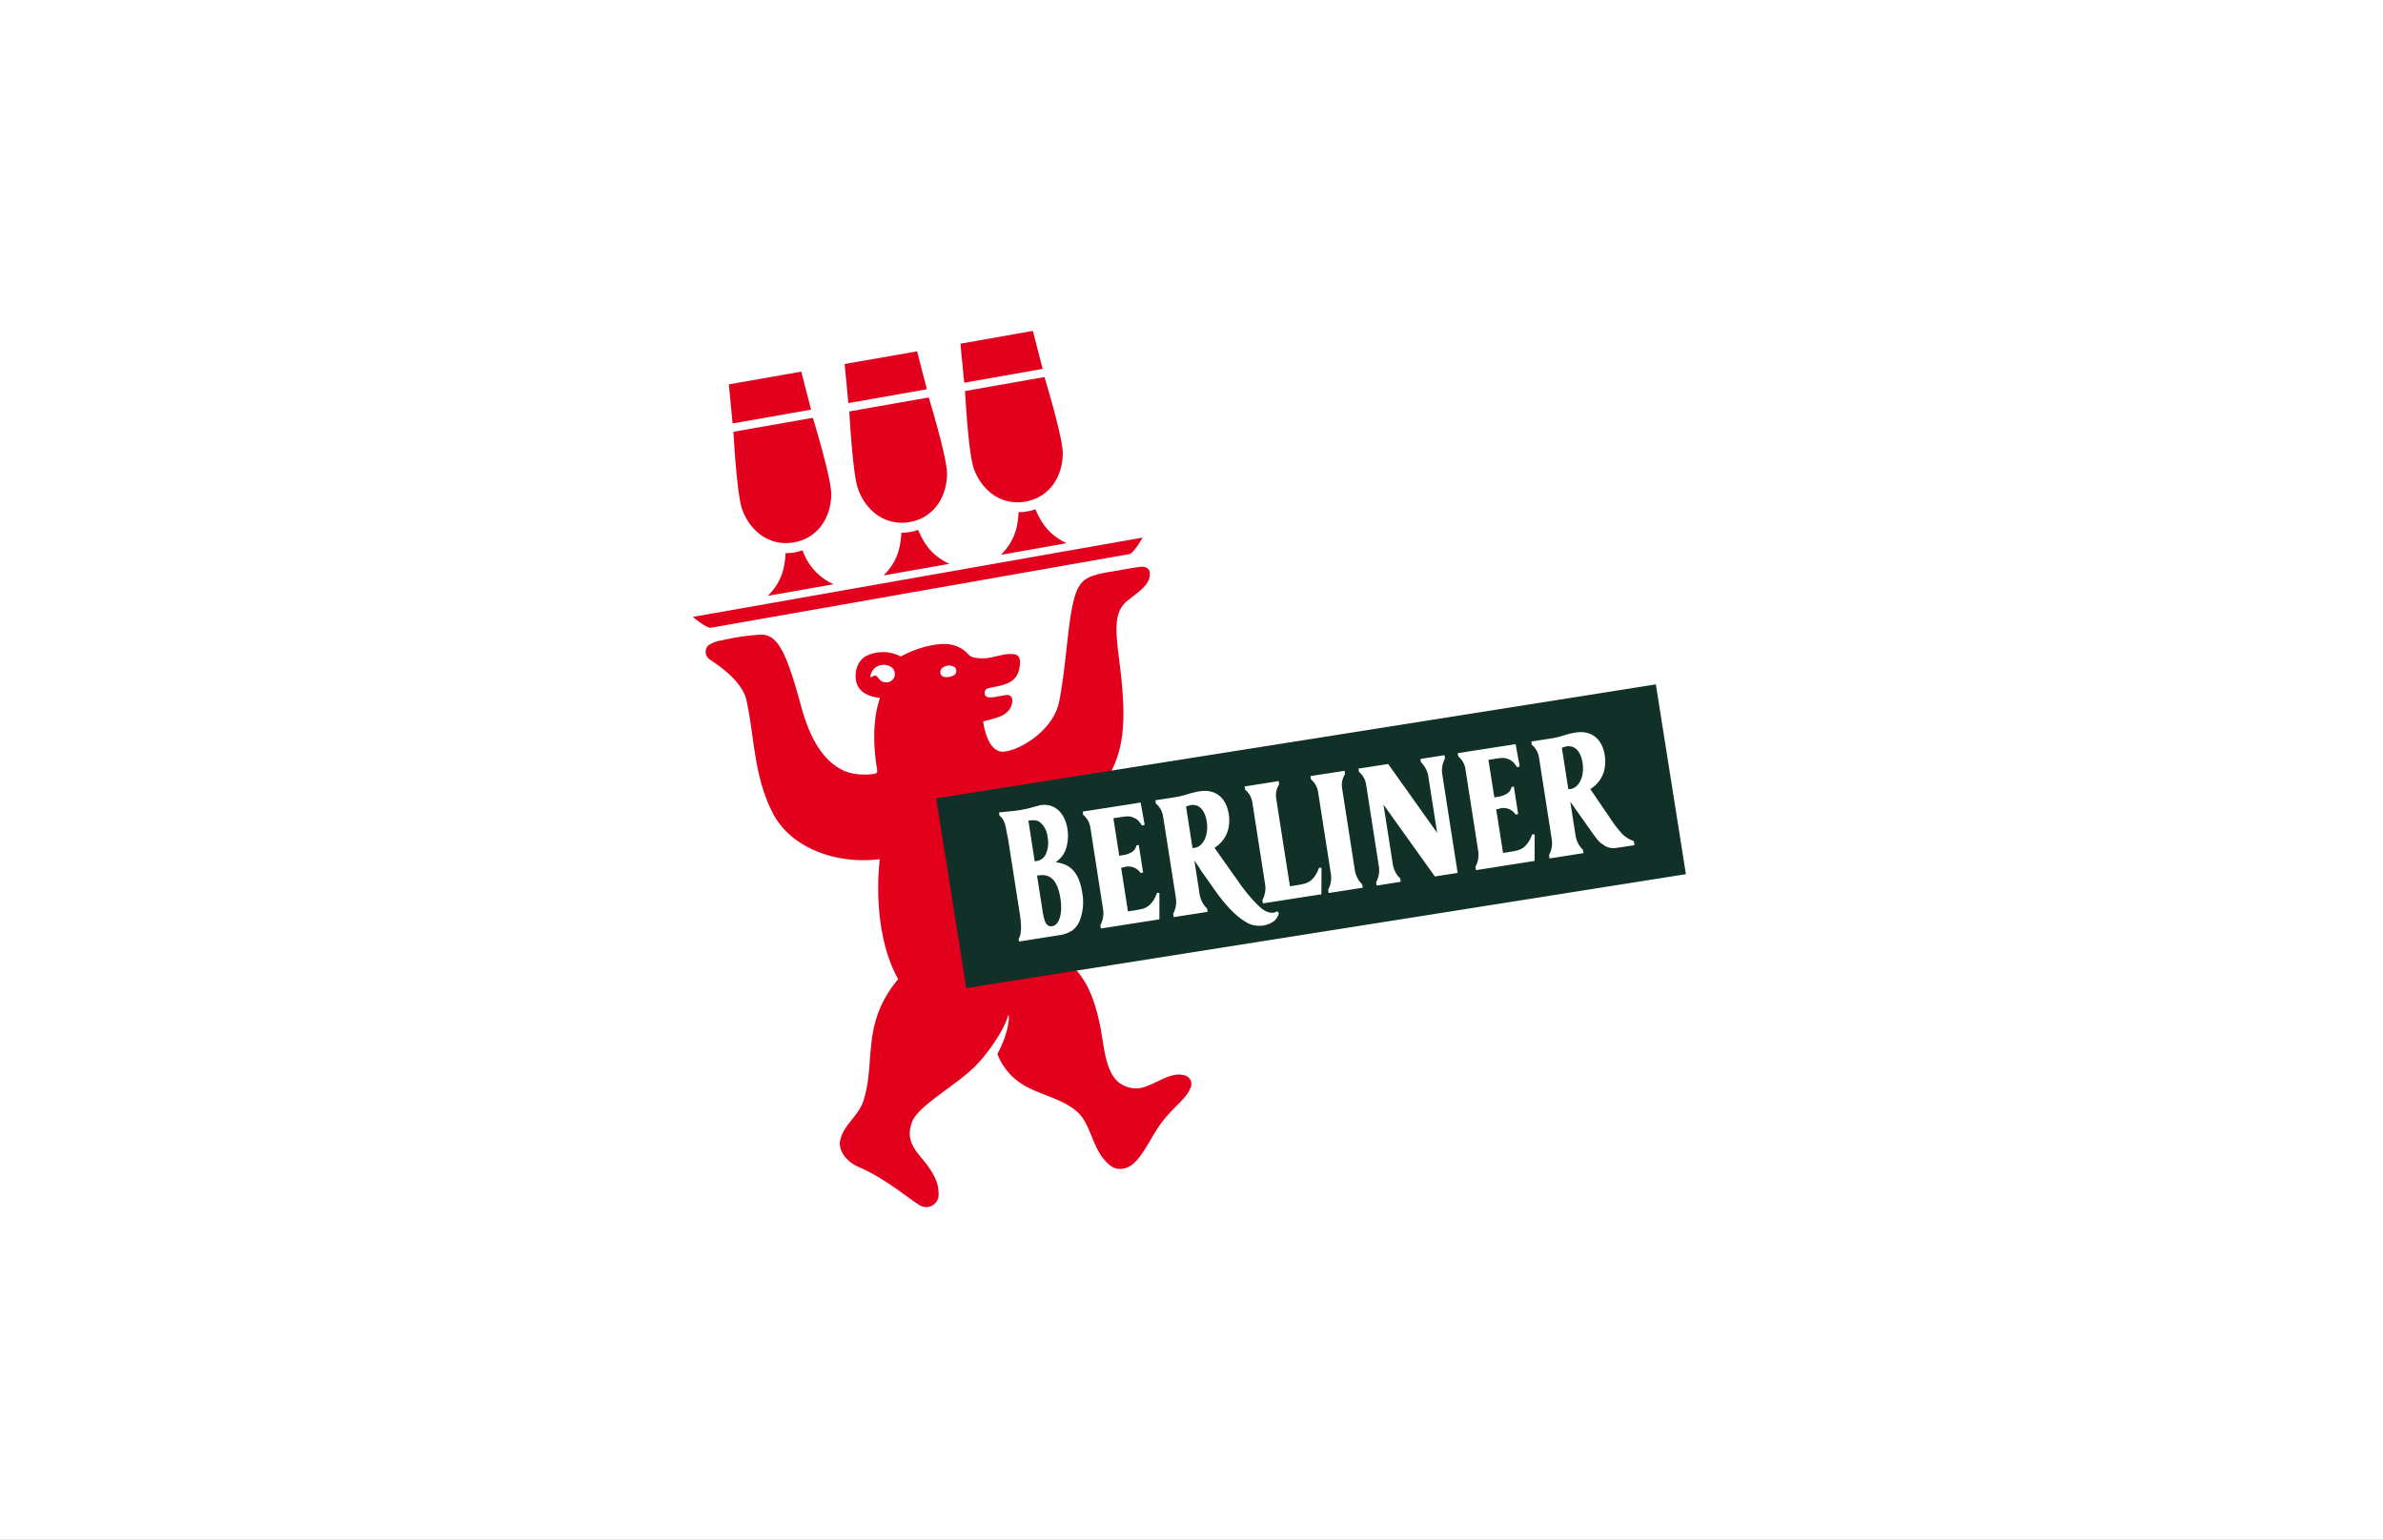 <svg xmlns="http://www.w3.org/2000/svg" xmlns:xlink="http://www.w3.org/1999/xlink" width="540" height="349" viewBox="0 0 540 349">
  <rect x="0" y="0" width="540" height="349" fill="#808080" stroke="none"/>
  <defs>
    <clipPath id="clip-berliner_pilsener">
      <rect width="540" height="349"/>
    </clipPath>
  </defs>
  <g id="berliner_pilsener" data-name="berliner pilsener" clip-path="url(#clip-berliner_pilsener)">
    <rect width="540" height="349" fill="#fff"/>
    <g id="BP_Logo_neu" transform="translate(157 75)">
      <path id="Pfad_3286" data-name="Pfad 3286" d="M97.1,72.842,80.681,75.718l.838,8.855,17.793-3.138Zm26.232-4.632-16.41,2.9.852,8.846,17.784-3.138ZM70.859,77.446,54.44,80.336l.852,8.851,17.784-3.129Z" transform="translate(-46.281 -68.21)" fill="#e3001c"/>
      <path id="Pfad_3287" data-name="Pfad 3287" d="M135.555,131.181c.967-.169,3.005-3.743,3.005-3.743L36.63,145.414s3.134,2.62,4.1,2.455Zm-14.2-2.474-14.9,2.634c3.106-3.147,3.807-6.2,4-9.689a9.909,9.909,0,0,0,2-.156h0a10.454,10.454,0,0,0,1.8-.486c1.379,3.184,3.079,5.8,7.073,7.7Zm-.889-20.372c-.069,5.694-3.34,10.056-8.461,10.949s-9.685-2.08-11.682-7.412c-1.269-3.344-2.007-17.656-2.007-17.656L116.31,91.05s4.192,13.721,4.141,17.285Zm-25.7,25.054-14.9,2.625c3.115-3.143,3.807-6.194,4.018-9.685a10.634,10.634,0,0,0,2-.156h0a10.276,10.276,0,0,0,1.8-.49c1.379,3.207,3.065,5.818,7.069,7.705Zm-.531-20.441c-.064,5.7-3.344,10.079-8.457,10.963h0c-5.122.916-9.7-2.084-11.687-7.417-1.264-3.349-2-17.651-2-17.651l18-3.166s4.183,13.675,4.132,17.271ZM68.524,138.011l-14.889,2.634c3.111-3.152,3.812-6.194,4.018-9.694a10.306,10.306,0,0,0,2-.151h0a10.375,10.375,0,0,0,1.832-.49,13.185,13.185,0,0,0,7.027,7.7ZM68,117.561c-.069,5.7-3.34,10.079-8.461,10.958h0c-5.135.916-9.7-2.075-11.7-7.4-1.251-3.34-2.007-17.656-2.007-17.656l18-3.17s4.205,13.7,4.155,17.271Z" transform="translate(-36.63 -80.587)" fill="#e3001c"/>
      <path id="Pfad_3288" data-name="Pfad 3288" d="M151.386,300.159c-3.665-1.022-7.788,3.4-11.453,2.969-6.666-.8-6.34-8.645-7.715-14.866-1.576-7.188-4.05-12.507-9.955-15.4,2.969-9.41.156-20.088-4.063-28.834,4.865-1.434,10.143-3.8,14.476-9.355,5-6.414,5.365-13.666,4.728-21.9-.774-10.046-3.074-16.7,1.072-20.1,2.291-1.855,4.613-3.308,5.067-5.319s-.788-2.584-2.121-2.419c-1.686.2-4.494.742-5.332.88-6.565,1.067-8.388,1.507-9.721,6.753-1.374,5.378-1.649,14.16-3.23,22.64-1.429,7.705-10.9,12.2-13.432,11.558-.4-.092-1.608-.417-2.652-2.515a15.709,15.709,0,0,1-1.2-4.265c2.029-.641,4.746-.916,6.015-2.817.632-1.022,1.026-2.689-.16-3.138-.394-.151-.88,0-3.413.431-1.759.279-2.194-.362-2.094-1.09.069-.458.3-.916,1.287-1.035,2.795-.582,5.667-.939,6.45-3.9.426-1.617.334-2.543,0-3.056a1.329,1.329,0,0,0-1.022-.628c-1.672-.266-3.321.307-4.948.641a9.362,9.362,0,0,1-4.439.027c-1.324-.421-1.2-1.521-3.834-2.552-1.507-.6-3.569-.628-6.707.1a25.251,25.251,0,0,0-5.8,2.291,8.6,8.6,0,0,0-7.916-.078c-2.538,1.416-3.037,5.5-1.315,7.513,1.42,1.649,3.981,1.865,4.517,1.956-1.773,5.108-1.471,11.416-.618,16.428a.678.678,0,0,1-.568.765,14.87,14.87,0,0,1-5.781-.261c-6.51-2.039-9.391-9.52-10.94-15.187-3.367-12.369-5.3-16.075-9.075-16.112a55.087,55.087,0,0,0-8.919,1.319,7,7,0,0,0-3.046,1.173,2.1,2.1,0,0,0,.458,3.207c1.594,1.1,7.577,4.916,8.315,9.588,1.745,8.081,1.608,17.046,5.955,25.3s15.026,11.5,24.166,10.312c-.916,8.5-.2,19.433,4.183,27.2a26.726,26.726,0,0,0-3.138,4.581c-4.3,7.925-2.428,14.957-4.531,22.251-.857,4.031-4.943,6.065-5.562,10.166-.124,2.51,2.135,4.7,4.32,5.6,5.5,2.263,11.755,7.444,13.679,8.581a2.812,2.812,0,0,0,4.393-2.451c-.06-1.635-.174-3.482-3.01-7.128-2.057-2.63-4.746-4.975-2.932-9.405,1.434-3.473,9.236-7.742,13.716-11.966,2.863-2.643,6.94-8.4,7.944-11.874.321-1.122.623,3.051-2.41,8.6a13.865,13.865,0,0,0,5.3,6.633c3.587,2.529,10.152,3.527,13.386,7.069,2.749,3,3.138,9.162,7.33,11.874,1.374.916,3.582.513,5.039-.916,3.051-3.014,4.325-7.545,8.09-11.375,1.548-1.768,4.063-3.665,4.783-6.029A2.018,2.018,0,0,0,151.386,300.159ZM85.729,209.91a1.965,1.965,0,0,1-1.832,1.2c-2.057.027-1.709-2.291-3.243-1.255,0,0-.426.293-.357-.165a3.156,3.156,0,0,1,1.187-1.965,3.189,3.189,0,0,1,3.665,0,2.011,2.011,0,0,1,.582,2.171Zm13.258-.261c-.843.325-2.428.559-2.749-.426a1.269,1.269,0,0,1,.623-1.562,2.364,2.364,0,0,1,2.611.064,1.2,1.2,0,0,1-.486,1.915Z" transform="translate(-40.068 -131.449)" fill="#e3001c"/>
      <path id="Pfad_3289" data-name="Pfad 3289" d="M290.262,217.907,127.187,243.726l-6.817-43.008L283.45,174.89Z" transform="translate(-65.227 -94.77)" fill="#113028"/>
      <path id="Pfad_3290" data-name="Pfad 3290" d="M193.038,329.554c-.064-.87-.124-1.374-.307-2.547l-2.538-16.231c-.137-.866-.362-1.718-.486-2.533-.4-2.538-1.507-3.056-1.507-3.056l-.11-.76,2.524-.261a29.236,29.236,0,0,0,4.05-.632l2.437-.669a3.445,3.445,0,0,1,.724-.128c2.955-.307,5.209,1.832,5.781,5.5a9.713,9.713,0,0,1-.16,3.738,5.831,5.831,0,0,1-2.538,3.729c3.376.426,5.3,2.291,6.033,6.895a11.589,11.589,0,0,1-.536,6.262,5.145,5.145,0,0,1-1.608,2.231,6.647,6.647,0,0,1-2.946,1.136l-9.222,1.457-.1-.614S193.248,332.247,193.038,329.554Zm3.129-14.078a2.732,2.732,0,0,0,2.483-1.5,6.31,6.31,0,0,0,.458-3.871,5.022,5.022,0,0,0-1.567-3.3c-.678-.6-1.219-.7-2.8-.536Zm.536,3.257,1.274,8.141c.412,2.643.948,3.463,2.1,3.344,1.645-.169,2.465-2.845,1.933-6.249-.6-3.871-2.08-5.575-4.609-5.31Z" transform="translate(-118.704 -195.28)" fill="#fff"/>
      <path id="Pfad_3291" data-name="Pfad 3291" d="M246.324,322.039a11.807,11.807,0,0,1-.6,1.342,6.061,6.061,0,0,1-1.264,1.562c-.82.6-1.287.77-3.587,1.127l-1.15.183-1.544-9.9.641-.1.179-.078a3.316,3.316,0,0,1,3.582,1.347l.577-.087-.976-6.249-.527.082a2.291,2.291,0,0,1-1.2,1.617,5.31,5.31,0,0,1-1.933.628l-.765.124-1.329-8.512,1.067-.156c2.075-.325,2.634-.366,3.473.027a2.964,2.964,0,0,1,1.5,1.177,7.428,7.428,0,0,1,.458.637l.586-.2-.916-5.039-13.13,2.048.115.738a4.664,4.664,0,0,1,1.626,2.886s2.6,16.7,2.9,18.632a5.7,5.7,0,0,1-.632,3.491l.119.751,13.258-2.066v-5.988Z" transform="translate(-141.127 -194.67)" fill="#fff"/>
      <path id="Pfad_3292" data-name="Pfad 3292" d="M431.854,293.126a10.3,10.3,0,0,1-.591,1.338A6,6,0,0,1,430,296.03c-.82.6-1.283.77-3.587,1.127l-1.15.179-1.558-9.9.641-.1.179-.078a3.291,3.291,0,0,1,3.582,1.374l.577-.092-.971-6.253-.531.087a2.245,2.245,0,0,1-1.2,1.617,5.369,5.369,0,0,1-1.933.632l-.765.119-1.329-8.507,1.054-.165c2.08-.325,2.634-.362,3.477.023a3.014,3.014,0,0,1,1.493,1.182,7.192,7.192,0,0,1,.458.637l.591-.2-.916-5.039L415,274.714l.119.738a4.65,4.65,0,0,1,1.617,2.882l2.909,18.641a5.7,5.7,0,0,1-.632,3.491l.11.765,13.285-2.08.023-5.992Z" transform="translate(-241.663 -179.009)" fill="#fff"/>
      <path id="Pfad_3293" data-name="Pfad 3293" d="M317.29,290.93l.115.738a4.668,4.668,0,0,0-.669,3.239s2.79,17.921,3.115,19.878l1.15-.179c2.291-.362,2.749-.531,3.587-1.132a5.844,5.844,0,0,0,1.26-1.567,10.661,10.661,0,0,0,.6-1.338l.55.037-.023,5.988-13.258,2.066-.119-.751a5.722,5.722,0,0,0,.637-3.491c-.307-1.933-2.909-18.641-2.909-18.641a4.659,4.659,0,0,0-1.626-2.877l-.115-.742Z" transform="translate(-184.538 -188.899)" fill="#fff"/>
      <path id="Pfad_3294" data-name="Pfad 3294" d="M353.976,312.352l-.119-.751a5.731,5.731,0,0,1-1.658-3.134c-.3-1.933-2.9-18.641-2.9-18.641a4.682,4.682,0,0,1,.664-3.239l-.115-.738-7.724,1.2.11.738a4.659,4.659,0,0,1,1.626,2.882l2.909,18.641a5.749,5.749,0,0,1-.632,3.491l.115.751Z" transform="translate(-202.171 -186.146)" fill="#fff"/>
      <path id="Pfad_3295" data-name="Pfad 3295" d="M379.915,278.981l.115.751a5.722,5.722,0,0,1,1.663,3.134c.183,1.177,1.223,7.838,2.007,12.868h0l-11.1-15.613-2.428.38-.765.119-3.541.55.119.738a4.686,4.686,0,0,1,1.622,2.882s2.6,16.707,2.9,18.641a5.713,5.713,0,0,1-.632,3.491l.124.751,5.447-.852-.119-.747a5.722,5.722,0,0,1-1.658-3.134c-.169-1.067-1.219-7.788-2.126-13.6l11.641,16.277,5.163-.806s-3.207-20.5-3.5-22.448a5.7,5.7,0,0,1,.632-3.491l-.119-.751Z" transform="translate(-215.035 -181.957)" fill="#fff"/>
      <path id="Pfad_3296" data-name="Pfad 3296" d="M293.054,323.073c-1.287.8-2.749.147-4.073-1.058a35.993,35.993,0,0,1-4.659-5.543l-5.5-7.765a7.091,7.091,0,0,0,3.033-3.912,8.7,8.7,0,0,0,.2-3.711c-.591-3.816-3.056-5.745-6.638-5.186a20.467,20.467,0,0,0-2.4.563,20.338,20.338,0,0,1-2.749.71l-4.847.756.119.738a4.677,4.677,0,0,1,1.626,2.882s2.639,16.7,2.923,18.627a5.7,5.7,0,0,1-.632,3.491l.119.751,7.687-1.2-.128-.756a5.722,5.722,0,0,1-1.663-3.134l-1.209-7.756.412.6.394.6c.115.128.289.426.513.77a11.31,11.31,0,0,0,.774,1.141l2.749,3.912c3.55,4.989,6.065,6.464,6.931,6.986a5.04,5.04,0,0,0,2.291.76,5.623,5.623,0,0,0,4.123-1.132,3.592,3.592,0,0,0,.962-1.681ZM274.322,308.72a2.081,2.081,0,0,1-.486,0l-1.461-9.382a6.876,6.876,0,0,1,1.063-.311c1.883-.293,3.207,1.1,3.624,3.724C277.529,305.752,276.333,308.39,274.322,308.72Z" transform="translate(-160.613 -191.539)" fill="#fff"/>
      <path id="Pfad_3297" data-name="Pfad 3297" d="M462.989,273.69c-.408-2.62-1.741-4.018-3.624-3.724a6.739,6.739,0,0,0-1.063.312l1.466,9.382a2.007,2.007,0,0,0,.481-.027C462.26,279.316,463.46,276.682,462.989,273.69Zm-2.776,8.819,1.209,7.765a5.69,5.69,0,0,0,1.663,3.134l.119.751-7.692,1.2-.115-.756a5.736,5.736,0,0,0,.632-3.491l-2.909-18.636a4.645,4.645,0,0,0-1.622-2.882l-.119-.738,4.865-.756a19.7,19.7,0,0,0,2.749-.705,20.308,20.308,0,0,1,2.4-.568c3.578-.559,6.043,1.374,6.638,5.186a8.8,8.8,0,0,1-.211,3.711,7.081,7.081,0,0,1-3.074,3.912l5.3,7.788c.371.509.82,1.077,1.324,1.681a6.972,6.972,0,0,0,3.234,2.332l.156.916s-4.325.673-4.677.683a3.788,3.788,0,0,1-2.254-.687c-.852-.527-1.26-.857-2.652-2.84Z" transform="translate(-261.377 -175.787)" fill="#fff"/>
    </g>
  </g>
</svg>

